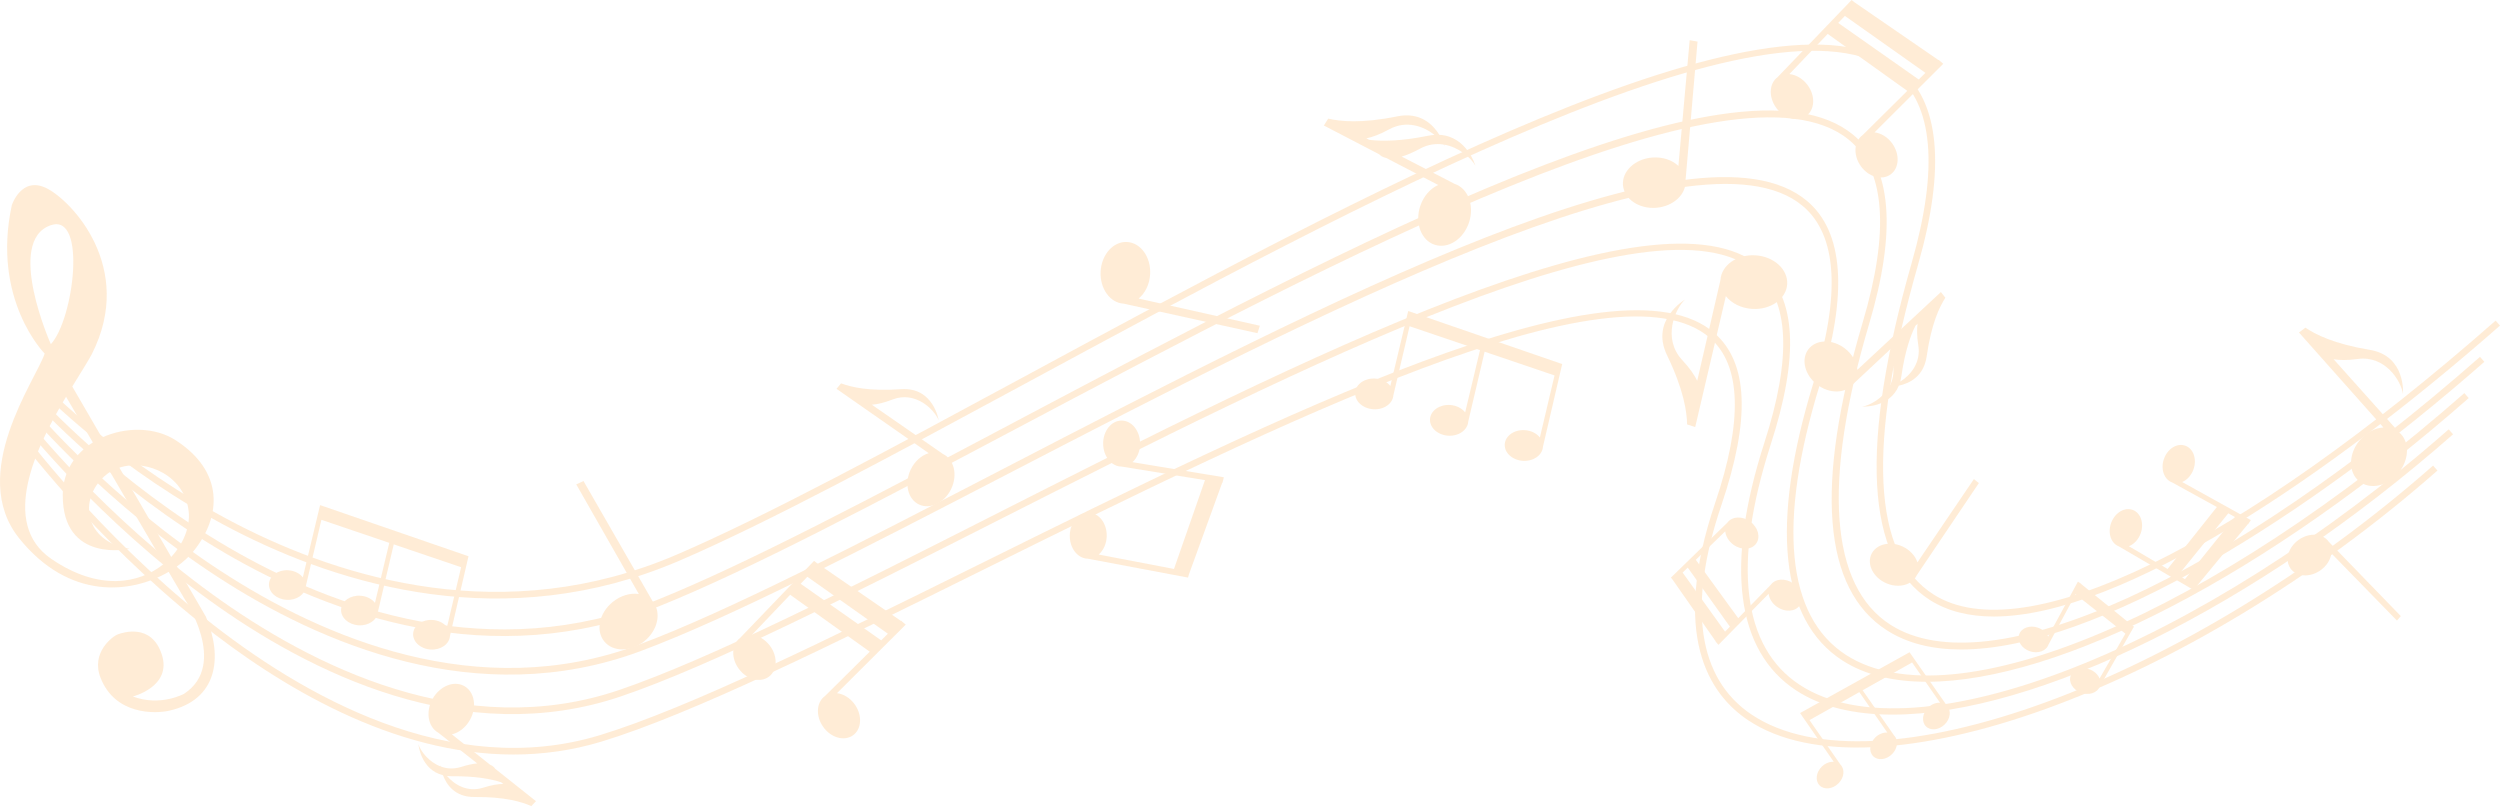 <svg width="1440" height="465" viewBox="0 0 1440 465" fill="none" xmlns="http://www.w3.org/2000/svg">
<g opacity="0.4">
<path d="M1148.42 355.116C1134.35 355.119 1121.99 352.153 1111.76 345.694C1074.58 322.182 1071.01 256.806 1101.14 151.379C1116.75 96.742 1113.52 60.086 1091.53 42.42C1022.86 -12.754 783.127 116.846 590.501 220.986C514.438 262.109 442.59 300.95 391.113 323.053C290.985 366.033 196.404 337.133 134.694 305.318C67.945 270.908 24.215 225.738 23.78 225.284L26.533 222.645C26.962 223.094 70.326 267.866 136.541 301.98C197.498 333.388 290.886 361.935 389.606 319.543C440.927 297.513 512.699 258.711 588.689 217.629C782.304 112.955 1023.26 -17.325 1093.93 39.445C1117.23 58.166 1120.89 96.18 1104.81 152.428C1075.2 256.034 1078.23 319.969 1113.81 342.467C1165.6 375.21 1289.63 314.75 1437.48 184.666L1440 187.527C1341.84 273.89 1222.02 355.106 1148.42 355.116Z" fill="#FFD099"/>
<path d="M1129.67 374.107C1113.17 374.11 1098.72 370.649 1086.91 363.111C1049.82 339.418 1045.08 279.826 1072.83 185.979C1088.56 133.189 1085.9 97.706 1064.94 80.517C1000.05 27.336 769.708 149.307 584.619 247.317C506.042 288.927 431.819 328.228 380.002 349.063C283.075 387.955 190.446 354 129.801 318.663C64.235 280.458 20.925 232.437 20.496 231.96L23.341 229.413C23.767 229.89 66.743 277.524 131.814 315.42C191.699 350.294 283.126 383.825 378.581 345.525C430.21 324.767 504.347 285.509 582.836 243.948C778.616 140.282 1000.51 22.771 1067.36 77.57C1089.63 95.827 1092.7 132.665 1076.49 187.063C1049.66 277.781 1053.98 337.549 1088.97 359.894C1145.83 396.211 1282.26 334.179 1428.47 205.543L1430.99 208.404C1329.76 297.469 1207.27 374.101 1129.67 374.107Z" fill="#FFD099"/>
<path d="M1109.9 392.704C1090.53 392.707 1074.04 388.724 1061.21 380.43C1025.28 357.214 1019.51 301.938 1044.52 220.573C1060.36 169.614 1058.28 135.31 1038.33 118.604C977.187 67.41 756.128 181.974 578.507 274.024C497.452 316.034 420.89 355.707 368.892 375.077C275.182 409.874 184.493 370.865 124.919 332.008C60.538 290.014 17.645 239.141 17.218 238.632L20.146 236.185C20.569 236.69 63.155 287.185 127.084 328.861C185.901 367.212 275.37 405.735 367.563 371.497C419.342 352.214 495.803 312.588 576.752 270.635C764.683 173.244 977.686 62.867 1040.78 115.679C1062.02 133.466 1064.51 169.134 1048.17 221.701C1023.71 301.255 1028.94 355.037 1063.28 377.229C1125 417.128 1274.8 353.698 1419.46 226.425L1421.98 229.286C1305.73 331.563 1185.78 392.704 1109.9 392.704Z" fill="#FFD099"/>
<path d="M1090.09 411.625C1067.89 411.625 1049 407.124 1034.57 397.67C999.897 374.943 993.549 325.666 1016.22 255.163C1032.16 206.019 1030.64 172.882 1011.69 156.672C954.209 107.497 751.213 210.355 572.129 301.118C488.643 343.433 409.789 383.396 357.771 401.087C267.266 431.783 178.532 387.72 120.036 345.344C56.834 299.564 14.36 245.839 13.938 245.302L16.938 242.949C17.358 243.483 59.553 296.839 122.34 342.305C180.093 384.124 267.606 427.647 356.538 397.473C408.301 379.871 487.038 339.962 570.4 297.713C750.552 206.407 954.743 102.913 1014.16 153.773C1034.68 171.324 1036.54 204.872 1019.84 256.336C997.755 325.021 1003.57 372.794 1036.66 394.478C1103.01 437.973 1267.2 373.322 1410.45 247.295L1412.97 250.156C1299.28 350.189 1172.12 411.625 1090.09 411.625Z" fill="#FFD099"/>
<path d="M295.712 434.609C226.534 434.609 161.356 395.603 115.162 358.686C53.144 309.119 11.086 252.55 10.67 251.987L13.741 249.72C14.154 250.283 55.96 306.503 117.607 355.755C174.294 401.049 259.853 449.557 345.536 423.454C397.102 407.747 478.064 367.647 563.781 325.199C736.237 239.796 931.699 143.003 987.535 191.857C1007.04 208.918 1008.34 241.341 991.524 290.977C971.811 349.159 977.874 390.898 1009.06 411.686C1079.75 458.811 1259.46 393.101 1401.45 268.178L1403.97 271.039C1260.79 397.008 1078.97 462.87 1006.94 414.861C984.085 399.621 962.23 365.549 987.913 289.756C1003.95 242.412 1002.98 210.441 985.026 194.728C931.105 147.555 736.857 243.747 565.476 328.619C479.615 371.144 398.516 411.307 346.652 427.107C329.581 432.301 312.522 434.609 295.712 434.609Z" fill="#FFD099"/>
<path d="M101.153 253.558C89.177 245.846 72.275 245.801 58.701 252.035L41.639 222.645C47.403 213.353 51.685 206.366 52.889 203.982C78.13 154.145 41.156 115.428 26.711 108.358C12.262 101.292 6.801 118.194 6.801 118.194C-4.987 172.732 25.732 203.676 25.732 203.676C20.706 218.723 -18.917 273.029 11.191 310.261C39.814 345.659 75.387 342.143 97.15 329.379L106.245 344.899C106.245 344.899 131.785 382.678 106.035 399.619C106.035 399.619 92.391 407.159 76.516 401.179C76.516 401.179 99.143 395.521 93.231 377.111C87.314 358.699 70.641 364.418 67.951 365.34C65.262 366.265 52.107 375.592 57.919 390.425C66.397 412.061 89.619 411.082 97.223 409.413C125.125 403.265 128.638 378.796 118.576 355.192L101.833 326.35C105.759 323.536 109.075 320.45 111.599 317.312C127.605 297.386 129.201 271.621 101.153 253.558ZM29.232 129.737C50.197 122.508 42.469 184.11 29.282 198.253C29.282 198.253 2.837 138.835 29.232 129.737ZM29.629 321.969C-0.641 301.306 21.043 256.889 38.047 228.533L53.477 254.855C43.445 261.171 36.251 271.395 36.143 284.864C35.825 324.811 74.684 316.132 74.684 316.132C48.77 311.958 44.983 287.849 60.296 274.176C61.279 273.302 62.325 272.523 63.425 271.837L94.423 324.728C80.279 336.344 56.892 340.582 29.629 321.969ZM108.703 294.852C109.529 303.375 105.787 313.09 98.612 320.799L68.759 269.37C84.813 264.102 106.716 274.37 108.703 294.852Z" fill="#FFD099"/>
<path d="M1086.17 335.801C1078.94 332.488 1075.23 325.091 1077.89 319.276C1080.54 313.465 1088.57 311.437 1095.81 314.746C1100.16 316.739 1103.24 320.217 1104.43 323.937L1136.97 275.947L1139.82 278.252L1104.1 331.271C1101.44 337.082 1093.42 339.11 1086.17 335.801Z" fill="#FFD099"/>
<path d="M1324.18 310.843C1318.08 315.067 1315.88 322.465 1319.28 327.373C1322.66 332.272 1330.37 332.819 1336.47 328.588C1340.15 326.041 1342.4 322.347 1342.88 318.739L1380.64 357.459L1382.87 354.874L1341.38 312.057C1337.97 307.155 1330.28 306.615 1324.18 310.843Z" fill="#FFD099"/>
<path d="M1365.09 201.537C1344.22 198.078 1333.75 192.63 1327.91 188.745L1324.2 191.517L1372.83 246.217C1367.92 246.513 1362.71 249.199 1358.92 253.914C1352.63 261.747 1352.62 272.193 1358.91 277.247C1365.2 282.305 1375.4 280.051 1381.7 272.218C1387.99 264.388 1388 253.939 1381.71 248.885L1344.17 206.922C1347.47 207.501 1351.97 207.602 1358.11 206.763C1373.78 204.64 1383.02 219.266 1384.13 226.994C1384.12 226.991 1385.97 205.002 1365.09 201.537Z" fill="#FFD099"/>
<path d="M963.368 333.83L988.209 369.371L988.126 369.456L989.82 371.434L1018.72 342.035C1019.07 344.784 1020.78 347.607 1023.57 349.559C1028.21 352.802 1034.08 352.408 1036.68 348.682C1039.29 344.956 1037.64 339.31 1033 336.068C1028.36 332.825 1022.49 333.219 1019.88 336.942L1001.21 356.063L976.783 322.446L993.724 306.061C994.007 308.818 995.644 311.685 998.388 313.704C1002.94 317.061 1008.82 316.816 1011.52 313.157C1014.21 309.498 1012.71 303.811 1008.15 300.454C1003.59 297.094 997.714 297.342 995.015 300.997L962.449 332.704L963.368 333.83ZM996.42 360.959L993.622 363.823L969.189 329.792L972.145 326.935L996.42 360.959Z" fill="#FFD099"/>
<path d="M1264.5 338.579L1294.79 301.891L1294.91 301.954L1296.5 299.58L1256.94 277.654C1259.74 276.469 1262.23 273.839 1263.47 270.314C1265.53 264.458 1263.4 258.371 1258.7 256.711C1253.99 255.049 1248.51 258.45 1246.44 264.306C1244.37 270.161 1246.51 276.256 1251.21 277.915L1276.91 292.049L1248.53 327.729L1226.24 314.632C1229.07 313.519 1231.63 310.951 1232.95 307.454C1235.16 301.662 1233.17 295.511 1228.52 293.737C1223.86 291.963 1218.29 295.221 1216.08 301.029C1213.86 306.828 1215.84 312.973 1220.51 314.75L1263.57 339.873L1264.5 338.579ZM1283.49 295.673L1287.34 297.793L1258.52 333.601L1254.64 331.322L1283.49 295.673Z" fill="#FFD099"/>
<path d="M1228.13 360.212L1198.72 336.386L1198.77 336.287L1196.87 335.041L1179.71 366.672C1178.75 364.446 1176.64 362.491 1173.83 361.525C1169.15 359.926 1164.32 361.668 1163.03 365.422C1161.75 369.177 1164.49 373.519 1169.17 375.118C1173.84 376.717 1178.67 374.978 1179.96 371.224L1195.51 342.34L1224.22 364.999L1209.35 390.829C1208.45 388.584 1206.39 386.572 1203.6 385.539C1198.97 383.825 1194.09 385.447 1192.72 389.163C1191.33 392.882 1193.97 397.295 1198.6 399.008C1203.24 400.728 1208.11 399.11 1209.49 395.387L1229.17 360.937L1228.13 360.212Z" fill="#FFD099"/>
<path d="M1098.79 376.31L1038.72 409.674L1038.71 409.661L1036.84 410.732L1056.24 438.799C1053.95 438.653 1051.39 439.594 1049.37 441.562C1046.01 444.83 1045.42 449.662 1048.04 452.358C1050.66 455.05 1055.51 454.589 1058.86 451.321C1062.22 448.056 1062.81 443.228 1060.19 440.529L1042.27 414.782L1070.98 398.659L1087.09 421.963C1084.79 421.817 1082.24 422.761 1080.21 424.726C1076.86 427.994 1076.27 432.826 1078.89 435.519C1081.51 438.218 1086.36 437.75 1089.71 434.489C1093.07 431.221 1093.66 426.389 1091.04 423.693L1072.87 397.59L1101.37 381.587L1117.47 404.772C1115.19 404.632 1112.63 405.582 1110.61 407.553C1107.26 410.828 1106.68 415.666 1109.31 418.352C1111.94 421.045 1116.79 420.565 1120.13 417.29C1123.48 414.019 1124.06 409.184 1121.43 406.495L1099.88 375.678L1098.79 376.31Z" fill="#FFD099"/>
<path d="M633.957 156.383C634.485 146.576 641.291 138.965 649.175 139.385C657.056 139.801 663.013 148.102 662.482 157.915C662.171 163.809 659.577 168.924 655.844 171.96L725.667 187.613L724.307 191.93L647.271 174.913C639.39 174.49 633.433 166.19 633.957 156.383Z" fill="#FFD099"/>
<path d="M371.241 369.256C363.516 375.576 353.14 375.668 348.056 369.466C342.98 363.261 345.129 353.104 352.863 346.784C357.511 342.982 363.122 341.427 367.957 342.152L331.917 279.002L336.091 277.069L376.044 346.571C381.118 352.783 378.966 362.933 371.241 369.256Z" fill="#FFD099"/>
<path d="M953.968 119.685C944.018 120.461 935.454 114.608 934.824 106.613C934.204 98.618 941.77 91.513 951.724 90.744C957.713 90.279 963.203 92.209 966.757 95.566L973.255 23.146L977.785 23.944L970.874 103.812C971.487 111.804 963.918 118.906 953.968 119.685Z" fill="#FFD099"/>
<path d="M960.173 204.525C969.91 224.693 971.586 237.062 971.78 244.485L976.437 246.001L994.09 170.59C997.339 174.656 1002.84 177.52 1009.23 177.927C1019.84 178.588 1028.88 172.233 1029.42 163.707C1029.95 155.178 1021.78 147.733 1011.17 147.069C1000.56 146.401 991.518 152.762 990.984 161.285L977.591 219.342C976.075 216.138 973.42 212.186 968.95 207.383C957.563 195.135 964.57 178.216 970.581 172.548C970.581 172.548 950.433 184.351 960.173 204.525Z" fill="#FFD099"/>
<path d="M519.079 224.171C500.402 225.487 490.274 222.957 484.45 220.811L481.831 223.958L534.932 261.022C530.768 262.284 526.842 265.669 524.547 270.505C520.748 278.538 522.884 287.525 529.337 290.583C535.794 293.641 544.107 289.601 547.912 281.564C551.717 273.534 549.578 264.541 543.125 261.486L502.18 233.107C505.139 232.92 509.03 232.084 514.145 230.1C527.185 225.049 538.153 235.727 540.696 242.151C540.696 242.151 537.765 222.855 519.079 224.171Z" fill="#FFD099"/>
<path d="M273.221 459.075C291.105 458.919 300.62 461.929 306.04 464.317L308.726 461.475L285.243 442.817C284.827 442.143 283.972 441.158 282.258 440.455L260.289 423.003C264.335 422.046 268.28 419.051 270.75 414.572C274.848 407.14 273.338 398.439 267.365 395.146C261.398 391.852 253.231 395.203 249.13 402.642C245.026 410.08 246.539 418.775 252.51 422.068L274.861 439.715C272.381 439.95 269.336 440.567 265.597 441.752C261.357 443.107 257.434 442.795 254.02 441.552C253.892 441.241 253.772 440.942 253.679 440.649C253.679 440.649 253.705 440.951 253.791 441.473C247.08 438.939 242.346 432.826 240.999 428.693C240.999 428.693 242.308 443.355 255.151 446.521C257.205 451.954 262.04 459.164 273.221 459.075ZM260.543 447.119C274.082 447.007 282.821 448.705 288.619 450.571L289.862 451.556C287.04 451.55 283.279 452.122 278.281 453.712C269.336 456.551 261.84 452.052 257.447 446.947C258.416 447.068 259.449 447.128 260.543 447.119Z" fill="#FFD099"/>
<path d="M1109.79 205.151C1112.47 186.329 1117.15 176.824 1120.52 171.489L1117.96 168.221L1094.62 189.94C1093.84 190.268 1092.67 191.008 1091.66 192.69L1069.83 213.016C1069.46 208.61 1066.94 203.982 1062.63 200.679C1055.46 195.185 1046.08 195.398 1041.66 201.152C1037.25 206.9 1039.49 216.014 1046.65 221.514C1053.81 227.004 1063.18 226.794 1067.61 221.037L1089.7 200.358C1089.55 202.999 1089.72 206.293 1090.37 210.406C1091.11 215.083 1090.16 219.155 1088.32 222.547C1087.98 222.629 1087.64 222.712 1087.32 222.76C1087.32 222.76 1087.64 222.779 1088.19 222.776C1084.47 229.426 1077.29 233.425 1072.73 234.191C1072.73 234.191 1088.36 235.142 1093.72 222.153C1099.76 220.852 1108.12 216.91 1109.79 205.151ZM1095.21 216.58C1097.25 202.332 1100.42 193.418 1103.3 187.613L1104.53 186.469C1104.08 189.441 1104.08 193.482 1104.95 198.987C1106.52 208.839 1100.6 216.011 1094.54 219.81C1094.82 218.802 1095.04 217.721 1095.21 216.58Z" fill="#FFD099"/>
<path d="M804.909 67.006C783.867 71.279 771.981 69.905 765.038 68.338L762.533 72.296L794.469 88.903C795.108 89.612 796.345 90.578 798.516 91.014L828.395 106.546C823.843 108.603 819.882 113.035 817.994 118.877C814.872 128.576 818.639 138.476 826.428 140.994C834.213 143.505 843.069 137.687 846.207 127.982C849.335 118.286 845.565 108.384 837.773 105.869L807.405 90.197C810.272 89.351 813.718 87.927 817.847 85.673C822.536 83.105 827.229 82.58 831.536 83.263C831.759 83.591 831.972 83.925 832.143 84.243C832.143 84.243 832.045 83.896 831.828 83.299C840.313 84.751 847.282 90.868 849.818 95.426C849.818 95.426 844.923 78.451 829.072 77.656C825.407 71.743 818.054 64.346 804.909 67.006ZM822.581 78.196C806.654 81.423 795.973 81.423 788.709 80.549L787.021 79.681C790.356 79.032 794.654 77.503 800.179 74.49C810.065 69.098 819.936 72.681 826.272 77.697C825.092 77.767 823.862 77.936 822.581 78.196Z" fill="#FFD099"/>
<path d="M1066.53 0L1023.85 44.48C1018.91 48.161 1018.63 56.144 1023.24 62.295C1027.84 68.446 1035.57 70.43 1040.5 66.733C1045.44 63.045 1045.72 55.066 1041.12 48.924C1038.35 45.224 1034.44 43.031 1030.7 42.671L1052.76 19.538L1098.6 52.332L1072.85 77.847C1067.81 81.413 1067.35 89.38 1071.79 95.646C1076.22 101.908 1083.9 104.083 1088.93 100.516C1093.96 96.955 1094.43 88.982 1089.99 82.726C1087.32 78.956 1083.47 76.67 1079.74 76.222L1119.33 36.739L1116.63 34.454L1116.51 34.571L1068.06 1.23L1066.53 0ZM1058.8 13.199L1062.65 9.165L1109.04 41.972L1105.19 45.793L1058.8 13.199Z" fill="#FFD099"/>
<path d="M468.908 323.047L426.228 367.524C421.287 371.208 421.011 379.19 425.617 385.339C430.211 391.49 437.945 393.47 442.876 389.78C447.816 386.092 448.089 378.11 443.493 371.968C440.724 368.267 436.817 366.074 433.072 365.718L455.137 342.581L500.968 375.379L475.219 400.893C470.186 404.46 469.719 412.427 474.16 418.689C478.595 424.955 486.269 427.129 491.301 423.562C496.33 420.002 496.804 412.029 492.363 405.773C489.689 402.003 485.846 399.714 482.111 399.266L521.705 359.783L519.003 357.497L518.885 357.618L470.441 324.274L468.908 323.047ZM461.177 336.249L465.03 332.218L511.421 365.025L507.568 368.843L461.177 336.249Z" fill="#FFD099"/>
<path d="M684.808 330.883L703.952 278.163L704.111 278.188L704.94 274.924L652.338 266.2C654.992 263.781 656.709 259.877 656.696 255.471C656.674 248.15 651.893 242.228 646.015 242.247C640.14 242.263 635.391 248.207 635.41 255.529C635.429 262.847 640.207 268.772 646.082 268.756L694.062 276.558L676.212 327.723L632.854 319.407C635.559 317.057 637.375 313.195 637.476 308.789C637.638 301.468 633.007 295.428 627.132 295.298C621.254 295.17 616.358 300.991 616.193 308.309C616.028 315.627 620.656 321.667 626.534 321.804L684.303 332.695L684.808 330.883Z" fill="#FFD099"/>
<path d="M898.263 209.157L813.785 180.044V180.025L811.124 179.148L800.831 222.305C798.984 219.965 795.84 218.303 792.181 218.058C786.106 217.654 780.914 221.282 780.587 226.155C780.26 231.038 784.917 235.323 790.998 235.73C797.08 236.143 802.264 232.506 802.589 227.633L811.925 187.921L852.479 201.686L843.931 237.529C842.084 235.186 838.943 233.524 835.278 233.273C829.206 232.866 824.015 236.496 823.688 241.373C823.36 246.252 828.014 250.544 834.092 250.954C840.167 251.355 845.362 247.734 845.692 242.854L855.15 202.592L895.405 216.249L886.974 251.987C885.118 249.651 881.974 247.991 878.315 247.759C872.237 247.365 867.052 251.002 866.734 255.881C866.413 260.764 871.086 265.037 877.167 265.437C883.239 265.832 888.421 262.185 888.742 257.315L899.827 209.675L898.263 209.157Z" fill="#FFD099"/>
<path d="M268.357 319.89L186.921 291.826L186.924 291.807L184.359 290.958L174.437 332.561C172.657 330.301 169.628 328.702 166.099 328.47C160.247 328.076 155.24 331.573 154.928 336.274C154.61 340.979 159.105 345.105 164.961 345.5C170.823 345.894 175.82 342.394 176.135 337.695L185.131 299.417L224.223 312.683L215.983 347.232C214.2 344.975 211.177 343.376 207.642 343.135C201.789 342.744 196.782 346.24 196.471 350.939C196.153 355.644 200.645 359.776 206.5 360.171C212.356 360.562 217.363 357.068 217.684 352.366L226.798 313.554L265.604 326.722L257.475 361.172C255.685 358.915 252.653 357.319 249.127 357.093C243.268 356.715 238.271 360.221 237.966 364.923C237.658 369.628 242.159 373.751 248.024 374.136C253.877 374.511 258.871 371.001 259.179 366.306L269.864 320.386L268.357 319.89Z" fill="#FFD099"/>
</g>
</svg>
